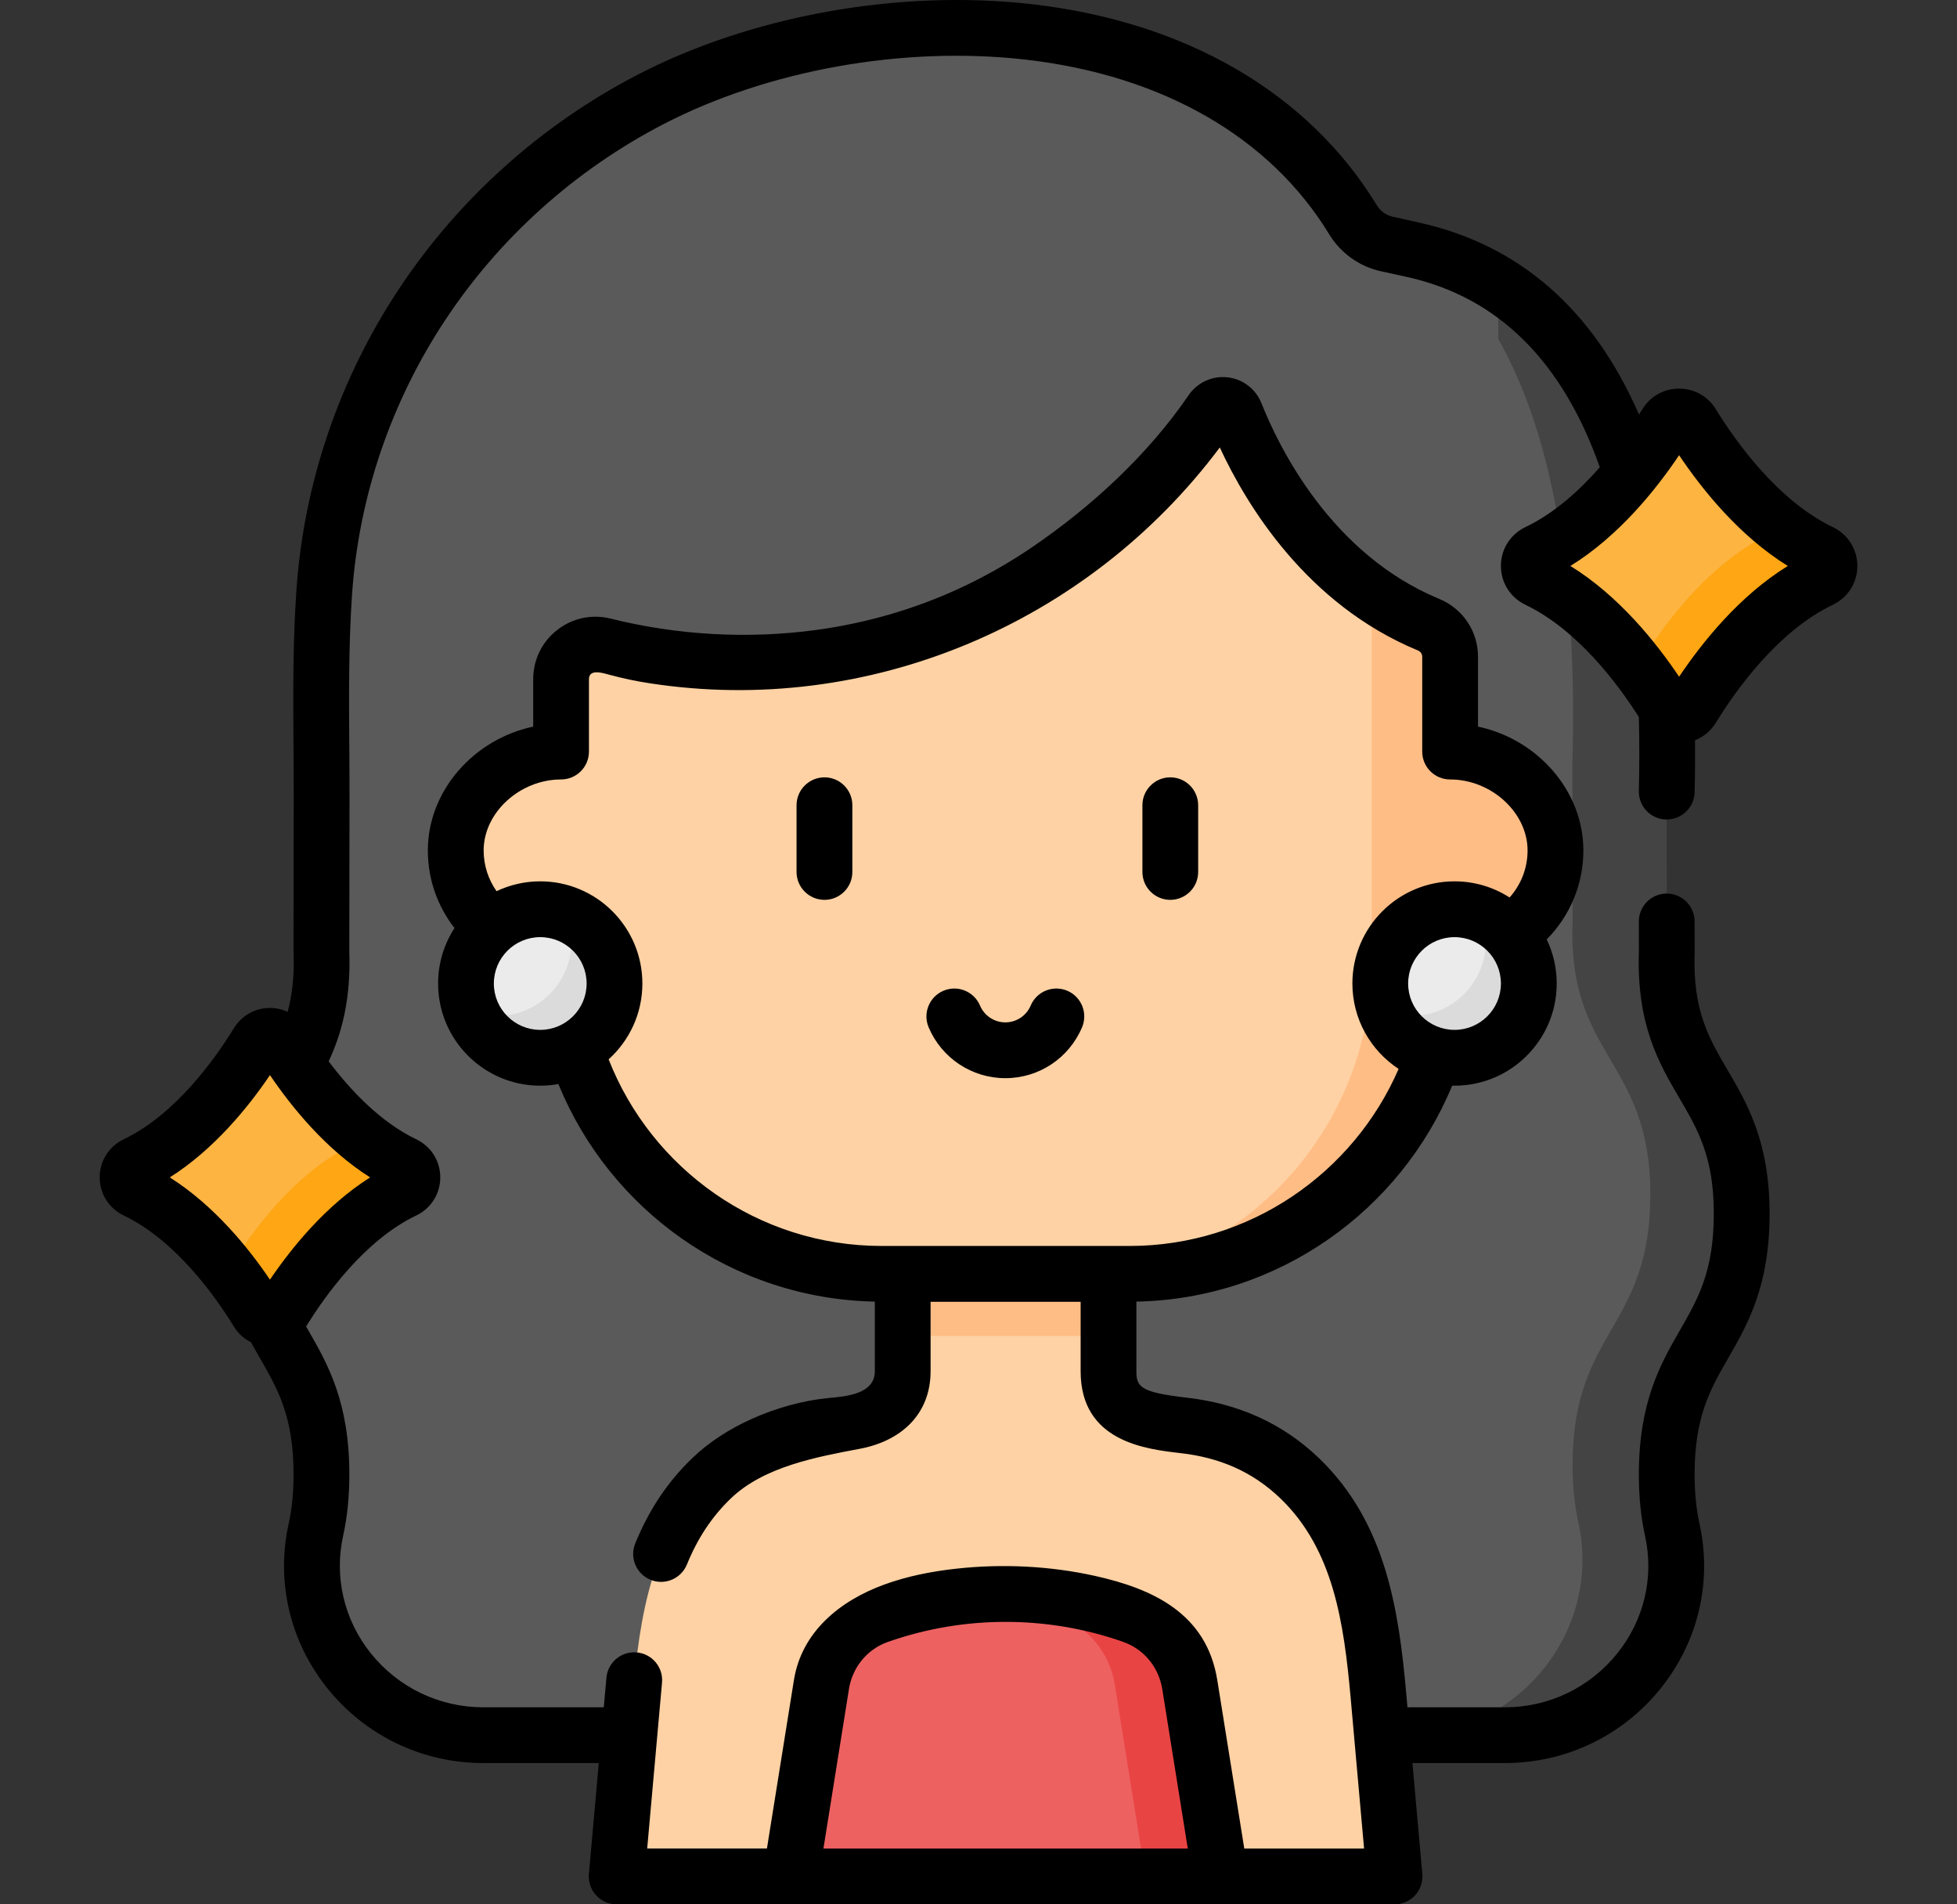 <svg width="37" height="36" viewBox="0 0 37 36" fill="none" xmlns="http://www.w3.org/2000/svg">
<rect x="0" y="0" width="37" height="36" fill="#333333" stroke="none"/>
<g clip-path="url(#clip0_1048_218)">
<path d="M28.453 32.799C30.499 32.799 32.059 30.916 31.617 28.918C31.551 28.622 31.512 28.279 31.512 27.868C31.512 25.403 32.929 25.403 32.929 22.937C32.929 20.472 31.421 20.442 31.512 17.978L31.509 15.087C31.611 11.403 31.184 5.706 26.711 4.718C26.711 4.718 26.21 4.607 26.21 4.607C25.949 4.549 25.721 4.384 25.578 4.15C22.933 -0.199 16.311 -0.213 12.277 1.889C8.768 3.716 6.407 7.223 6.131 11.18C6.04 12.48 6.082 13.785 6.08 15.087C6.08 15.091 6.076 17.978 6.076 17.978C6.167 20.442 4.66 20.472 4.66 22.937C4.66 25.403 6.077 25.403 6.077 27.868C6.077 28.279 6.038 28.622 5.972 28.919C5.53 30.916 7.09 32.799 9.136 32.799L28.453 32.799Z" fill="#5A5A5A"/>
<path d="M31.617 28.924C32.059 30.921 30.499 32.805 28.454 32.805H26.56C28.681 32.805 30.298 30.851 29.841 28.78C29.773 28.472 29.732 28.117 29.732 27.691C29.732 25.134 31.202 25.134 31.202 22.578C31.202 20.021 29.638 19.99 29.732 17.435L29.728 14.436C29.813 11.369 29.545 6.955 27.034 4.805C31.205 5.99 31.608 11.499 31.508 15.092L31.512 17.984C31.422 20.447 32.929 20.477 32.929 22.942C32.929 25.408 31.512 25.408 31.512 27.874C31.512 28.284 31.551 28.627 31.617 28.924Z" fill="#444444"/>
<path d="M27.539 14.204H27.428V7.289L10.596 7.289V14.204H10.486C9.453 14.204 8.616 15.041 8.616 16.073C8.616 17.105 9.453 17.942 10.486 17.942H10.596V18.002C10.596 21.357 13.316 24.077 16.672 24.077H21.353C24.708 24.077 27.428 21.357 27.428 18.002V17.942H27.539C28.571 17.942 29.408 17.105 29.408 16.073C29.408 15.041 28.571 14.204 27.539 14.204Z" fill="#FED2A4"/>
<path d="M29.408 16.073C29.408 17.105 28.571 17.942 27.539 17.942H27.428V18.002C27.428 21.357 24.708 24.077 21.353 24.077H21.31C23.964 23.427 25.934 21.032 25.934 18.177V7.289H27.428V14.204H27.539C28.055 14.204 28.522 14.413 28.861 14.752C29.199 15.089 29.408 15.557 29.408 16.073Z" fill="#FFBD86"/>
<path d="M10.596 11.959C13.021 13.017 16.286 12.63 18.581 11.497C20.283 10.658 21.831 9.341 22.906 7.768C23.023 7.596 23.283 7.623 23.359 7.816C23.761 8.83 24.929 11.151 27.416 11.956L28.327 12.195V5.703H9.928V11.667C9.928 11.667 10.596 11.959 10.596 11.959Z" fill="#5A5A5A"/>
<path d="M26.062 32.057C25.929 30.567 25.713 29.044 24.578 27.948C24.071 27.459 23.433 27.102 22.733 26.988C22.008 26.871 20.958 26.937 20.958 25.919C20.958 25.917 20.958 24.078 20.958 24.078H17.067V25.919C17.067 26.937 16.017 26.871 15.291 26.988C14.592 27.102 13.954 27.459 13.447 27.948C12.312 29.044 12.096 30.567 11.963 32.057C11.773 34.184 11.76 34.332 11.659 35.47H19.098H26.366C26.264 34.332 26.251 34.184 26.062 32.057Z" fill="#FED2A4"/>
<path d="M20.958 24.078V25.254H17.067C17.067 24.726 17.067 24.078 17.067 24.078H20.958Z" fill="#FFBD86"/>
<path d="M23.076 35.474L22.494 31.847C22.398 31.248 21.985 30.744 21.412 30.543C21.396 30.538 21.38 30.532 21.364 30.527C19.84 30.001 18.181 30.001 16.657 30.527C16.642 30.533 16.627 30.538 16.612 30.543C16.04 30.744 15.626 31.248 15.53 31.847L14.949 35.474H23.076Z" fill="#EE6161"/>
<path d="M23.076 35.473H21.658L21.077 31.847C20.981 31.247 20.568 30.744 19.995 30.543C19.979 30.537 19.963 30.532 19.947 30.526C19.411 30.342 18.86 30.222 18.303 30.168C19.331 30.066 20.376 30.186 21.364 30.526C21.381 30.532 21.396 30.537 21.412 30.543C21.985 30.744 22.398 31.247 22.495 31.847L23.076 35.473Z" fill="#E94444"/>
<path d="M4.872 19.708C4.494 20.325 3.673 21.479 2.566 22.01C2.361 22.108 2.361 22.4 2.566 22.498C3.673 23.029 4.494 24.184 4.872 24.8C4.979 24.974 5.23 24.974 5.336 24.8C5.715 24.184 6.536 23.029 7.642 22.498C7.847 22.4 7.847 22.108 7.642 22.01C6.536 21.479 5.715 20.325 5.336 19.708C5.23 19.535 4.979 19.535 4.872 19.708Z" fill="#FDB441"/>
<path d="M31.501 8.012C31.101 8.663 30.235 9.882 29.066 10.443C28.85 10.546 28.85 10.854 29.066 10.958C30.235 11.518 31.101 12.738 31.501 13.388C31.613 13.571 31.878 13.571 31.991 13.388C32.391 12.738 33.257 11.518 34.426 10.958C34.642 10.854 34.642 10.546 34.426 10.443C33.257 9.882 32.391 8.663 31.991 8.012C31.878 7.829 31.613 7.829 31.501 8.012Z" fill="#FDB441"/>
<path d="M7.642 22.499C6.535 23.029 5.715 24.185 5.336 24.801C5.23 24.974 4.979 24.974 4.872 24.801C4.739 24.584 4.549 24.299 4.312 23.998C4.327 23.984 4.341 23.967 4.352 23.948C4.731 23.332 5.551 22.177 6.658 21.647C6.74 21.607 6.789 21.537 6.805 21.461C7.06 21.675 7.341 21.867 7.642 22.011C7.847 22.109 7.847 22.401 7.642 22.499Z" fill="#FEA613"/>
<path d="M34.426 10.957C33.258 11.517 32.391 12.736 31.991 13.387C31.879 13.57 31.614 13.57 31.501 13.387C31.368 13.171 31.184 12.893 30.955 12.597C30.975 12.579 30.992 12.558 31.007 12.534C31.406 11.883 32.273 10.664 33.442 10.104C33.528 10.062 33.58 9.988 33.596 9.906C33.852 10.114 34.129 10.299 34.426 10.441C34.642 10.545 34.642 10.853 34.426 10.957Z" fill="#FEA613"/>
<path d="M27.5 19.996C28.276 19.996 28.904 19.367 28.904 18.592C28.904 17.816 28.276 17.188 27.5 17.188C26.725 17.188 26.096 17.816 26.096 18.592C26.096 19.367 26.725 19.996 27.5 19.996Z" fill="#EBEBEB"/>
<path d="M10.214 19.996C10.989 19.996 11.618 19.367 11.618 18.592C11.618 17.816 10.989 17.188 10.214 17.188C9.438 17.188 8.81 17.816 8.81 18.592C8.81 19.367 9.438 19.996 10.214 19.996Z" fill="#EBEBEB"/>
<path d="M28.904 18.591C28.904 19.366 28.276 19.995 27.5 19.995C26.911 19.995 26.407 19.632 26.199 19.118C26.351 19.174 26.514 19.205 26.686 19.205C27.461 19.205 28.09 18.576 28.09 17.801C28.09 17.614 28.053 17.436 27.987 17.273C28.522 17.472 28.904 17.987 28.904 18.591Z" fill="#DBDBDB"/>
<path d="M11.618 18.591C11.618 19.366 10.989 19.995 10.214 19.995C9.625 19.995 9.12 19.632 8.912 19.118C9.064 19.174 9.228 19.205 9.4 19.205C10.175 19.205 10.803 18.576 10.803 17.801C10.803 17.614 10.767 17.436 10.701 17.273C11.236 17.472 11.618 17.987 11.618 18.591Z" fill="#DBDBDB"/>
<path d="M20.178 18.729C19.909 18.616 19.6 18.741 19.487 19.009C19.405 19.202 19.217 19.327 19.008 19.327C18.798 19.327 18.61 19.202 18.529 19.01C18.415 18.741 18.106 18.616 17.838 18.729C17.569 18.843 17.444 19.152 17.557 19.42C17.804 20.004 18.374 20.382 19.008 20.382C19.642 20.382 20.211 20.004 20.458 19.42C20.571 19.152 20.446 18.843 20.178 18.729Z" fill="black"/>
<path d="M15.588 14.695C15.297 14.695 15.06 14.931 15.06 15.223V16.484C15.06 16.775 15.297 17.011 15.588 17.011C15.879 17.011 16.115 16.775 16.115 16.484V15.223C16.115 14.931 15.879 14.695 15.588 14.695Z" fill="black"/>
<path d="M22.126 14.695C21.835 14.695 21.599 14.931 21.599 15.223V16.484C21.599 16.775 21.835 17.011 22.126 17.011C22.417 17.011 22.653 16.775 22.653 16.484V15.223C22.653 14.931 22.417 14.695 22.126 14.695Z" fill="black"/>
<path d="M34.654 9.965C33.614 9.467 32.821 8.354 32.44 7.735C32.291 7.491 32.031 7.346 31.746 7.346C31.461 7.346 31.201 7.491 31.052 7.735C31.032 7.767 31.01 7.802 30.988 7.837C30.119 5.845 28.722 4.625 26.825 4.207C26.747 4.188 26.605 4.157 26.324 4.095C26.204 4.068 26.096 3.989 26.029 3.878C24.741 1.762 22.426 0.412 19.508 0.079C16.995 -0.208 14.2 0.295 12.033 1.424C10.225 2.366 8.676 3.757 7.553 5.447C6.42 7.151 5.746 9.122 5.605 11.146C5.535 12.144 5.542 13.15 5.549 14.123C5.551 14.445 5.554 14.767 5.553 15.089C5.553 15.107 5.549 17.98 5.549 17.98C5.549 17.987 5.549 17.994 5.55 18C5.567 18.462 5.522 18.821 5.438 19.128C5.335 19.081 5.223 19.054 5.104 19.054C4.824 19.054 4.57 19.197 4.423 19.436C4.065 20.019 3.317 21.069 2.338 21.538C2.059 21.672 1.885 21.947 1.885 22.257C1.885 22.567 2.059 22.843 2.338 22.977C3.317 23.446 4.065 24.496 4.423 25.079C4.503 25.209 4.615 25.31 4.746 25.375C4.801 25.476 4.857 25.573 4.911 25.668C5.254 26.264 5.55 26.779 5.55 27.871C5.55 28.219 5.52 28.526 5.457 28.807C5.215 29.902 5.482 31.035 6.19 31.916C6.911 32.814 7.985 33.329 9.136 33.329H11.321L11.134 35.426C11.121 35.573 11.17 35.719 11.27 35.829C11.37 35.938 11.511 36 11.659 36H26.366C26.514 36 26.655 35.938 26.755 35.829C26.855 35.72 26.904 35.573 26.891 35.426L26.704 33.329H28.453C29.604 33.329 30.678 32.814 31.399 31.916C32.107 31.035 32.374 29.902 32.132 28.808C32.07 28.526 32.039 28.22 32.039 27.871C32.039 26.779 32.335 26.264 32.678 25.668C33.043 25.033 33.457 24.314 33.457 22.94C33.457 21.583 33.033 20.86 32.658 20.221C32.305 19.618 31.999 19.097 32.04 18C32.04 17.994 32.04 17.987 32.04 17.98L32.039 17.419C32.038 17.128 31.802 16.892 31.511 16.892C31.22 16.893 30.984 17.129 30.985 17.421L30.986 17.972C30.936 19.369 31.368 20.105 31.749 20.755C32.099 21.353 32.402 21.869 32.402 22.94C32.402 24.032 32.106 24.547 31.764 25.143C31.399 25.778 30.985 26.498 30.985 27.871C30.985 28.297 31.023 28.678 31.102 29.035C31.275 29.816 31.084 30.625 30.577 31.256C30.057 31.903 29.283 32.275 28.454 32.275H26.61L26.587 32.014C26.446 30.433 26.203 28.787 24.944 27.572C24.245 26.897 23.395 26.531 22.439 26.422C21.559 26.321 21.485 26.217 21.485 25.922V24.606C24.178 24.553 26.48 22.88 27.456 20.523C27.471 20.523 27.486 20.524 27.501 20.524C28.566 20.524 29.432 19.657 29.432 18.593C29.432 18.294 29.364 18.012 29.243 17.759C29.671 17.326 29.936 16.732 29.936 16.077C29.936 14.949 29.067 13.973 27.944 13.736V12.413C27.944 11.934 27.656 11.505 27.21 11.321C25.166 10.476 24.179 8.453 23.85 7.623C23.742 7.353 23.497 7.165 23.208 7.133C22.919 7.1 22.637 7.231 22.472 7.472C21.705 8.594 20.644 9.572 19.523 10.338C19.08 10.64 18.613 10.905 18.127 11.129C17.273 11.522 16.361 11.783 15.431 11.909C14.14 12.084 12.808 12.009 11.544 11.694C11.19 11.606 10.822 11.684 10.535 11.909C10.246 12.134 10.081 12.473 10.081 12.839V13.736C8.959 13.973 8.089 14.949 8.089 16.077C8.089 16.63 8.277 17.139 8.593 17.544C8.397 17.847 8.283 18.206 8.283 18.593C8.283 19.658 9.149 20.524 10.214 20.524C10.331 20.524 10.446 20.513 10.557 20.493C11.526 22.866 13.836 24.552 16.54 24.606V25.922C16.54 26.36 15.982 26.399 15.661 26.429C15.18 26.475 14.668 26.619 14.22 26.82C13.803 27.007 13.411 27.253 13.081 27.572C12.619 28.018 12.269 28.543 12.01 29.178C11.9 29.447 12.03 29.755 12.3 29.865C12.569 29.975 12.877 29.845 12.987 29.576C13.189 29.08 13.459 28.672 13.813 28.331C14.441 27.724 15.442 27.542 16.262 27.387C17.031 27.241 17.594 26.741 17.594 25.922V24.609H20.431V25.922C20.431 27.253 21.659 27.394 22.319 27.47C23.047 27.553 23.674 27.812 24.212 28.33C25.21 29.295 25.408 30.667 25.537 32.107L25.79 34.946H23.525C23.525 34.946 23.015 31.763 23.015 31.763C22.813 30.501 21.796 30.033 20.697 29.79C19.847 29.602 18.95 29.559 18.085 29.654C17.62 29.705 17.155 29.795 16.715 29.956C15.883 30.26 15.157 30.844 15.01 31.762C15.009 31.767 14.5 34.945 14.5 34.945H12.236C12.236 34.945 12.506 31.912 12.516 31.814C12.545 31.524 12.333 31.266 12.043 31.238C11.753 31.209 11.495 31.421 11.466 31.71C11.456 31.811 11.415 32.275 11.415 32.275H9.136C8.307 32.275 7.533 31.903 7.012 31.256C6.506 30.625 6.315 29.816 6.487 29.035C6.566 28.678 6.605 28.297 6.605 27.871C6.605 26.498 6.191 25.778 5.826 25.143C5.813 25.12 5.801 25.099 5.788 25.076C6.147 24.492 6.894 23.445 7.871 22.977C8.15 22.843 8.324 22.567 8.324 22.257C8.324 21.947 8.15 21.672 7.871 21.538C7.188 21.21 6.618 20.601 6.214 20.064C6.454 19.549 6.637 18.91 6.604 17.972C6.604 17.787 6.608 15.094 6.608 15.09C6.609 14.766 6.606 14.441 6.604 14.116C6.597 13.163 6.59 12.177 6.657 11.22C6.786 9.378 7.399 7.583 8.431 6.03C9.456 4.488 10.87 3.219 12.521 2.359C14.509 1.324 17.077 0.863 19.389 1.127C21.976 1.422 24.014 2.594 25.128 4.426C25.344 4.782 25.698 5.036 26.097 5.125C26.097 5.125 26.579 5.231 26.598 5.235C28.317 5.615 29.536 6.82 30.247 8.833C29.862 9.273 29.385 9.704 28.839 9.965C28.554 10.102 28.377 10.383 28.377 10.699C28.377 11.014 28.554 11.295 28.839 11.432C29.821 11.903 30.583 12.921 30.985 13.555C30.996 14.003 30.997 14.468 30.985 14.952C30.978 15.243 31.208 15.485 31.5 15.492C31.791 15.497 32.032 15.268 32.039 14.977C32.048 14.64 32.05 14.313 32.047 13.994C32.208 13.93 32.346 13.816 32.441 13.662C32.821 13.043 33.614 11.93 34.654 11.432C34.939 11.295 35.116 11.014 35.116 10.699C35.115 10.383 34.938 10.102 34.654 9.965ZM27.5 19.469C27.017 19.469 26.623 19.076 26.623 18.593C26.623 18.109 27.017 17.716 27.5 17.716C27.984 17.716 28.377 18.109 28.377 18.593C28.377 19.076 27.984 19.469 27.5 19.469ZM10.214 19.469C9.73 19.469 9.337 19.076 9.337 18.593C9.337 18.109 9.73 17.716 10.214 17.716C10.697 17.716 11.091 18.109 11.091 18.593C11.091 19.076 10.697 19.469 10.214 19.469ZM16.672 23.554C14.325 23.554 12.316 22.089 11.507 20.026C11.899 19.672 12.145 19.161 12.145 18.593C12.145 17.527 11.279 16.661 10.214 16.661C9.919 16.661 9.639 16.728 9.388 16.847C9.235 16.629 9.144 16.363 9.144 16.077C9.144 15.362 9.828 14.735 10.608 14.735C10.899 14.735 11.135 14.499 11.135 14.208C11.135 14.208 11.135 12.839 11.135 12.839C11.136 12.633 11.411 12.727 11.526 12.757C11.775 12.824 12.023 12.877 12.28 12.916C16.408 13.555 20.561 11.8 23.062 8.459C23.574 9.563 24.711 11.429 26.807 12.296C26.857 12.316 26.889 12.362 26.889 12.413V14.207C26.889 14.499 27.125 14.735 27.416 14.735C28.197 14.735 28.881 15.362 28.881 16.077C28.881 16.419 28.752 16.73 28.541 16.966C28.24 16.773 27.883 16.661 27.5 16.661C26.435 16.661 25.569 17.527 25.569 18.593C25.569 19.267 25.917 19.862 26.443 20.207C25.589 22.174 23.63 23.554 21.353 23.554H16.672V23.554ZM16.051 31.929C16.117 31.516 16.399 31.175 16.785 31.04L16.829 31.025C18.235 30.539 19.785 30.539 21.192 31.023L21.238 31.04C21.625 31.175 21.907 31.516 21.974 31.929L22.457 34.946H15.568L16.051 31.929ZM6.998 22.258C6.16 22.787 5.512 23.589 5.104 24.191C4.697 23.589 4.048 22.787 3.21 22.258C4.048 21.728 4.697 20.926 5.104 20.324C5.512 20.926 6.16 21.728 6.998 22.258ZM31.746 12.793C31.313 12.147 30.608 11.265 29.691 10.699C30.608 10.132 31.313 9.251 31.746 8.605C32.179 9.251 32.884 10.132 33.801 10.699C32.884 11.265 32.179 12.147 31.746 12.793Z" fill="black"/>
</g>
<defs>
<clipPath id="clip0_1048_218">
<rect width="36" height="36" fill="white" transform="translate(0.5)"/>
</clipPath>
</defs>
</svg>
